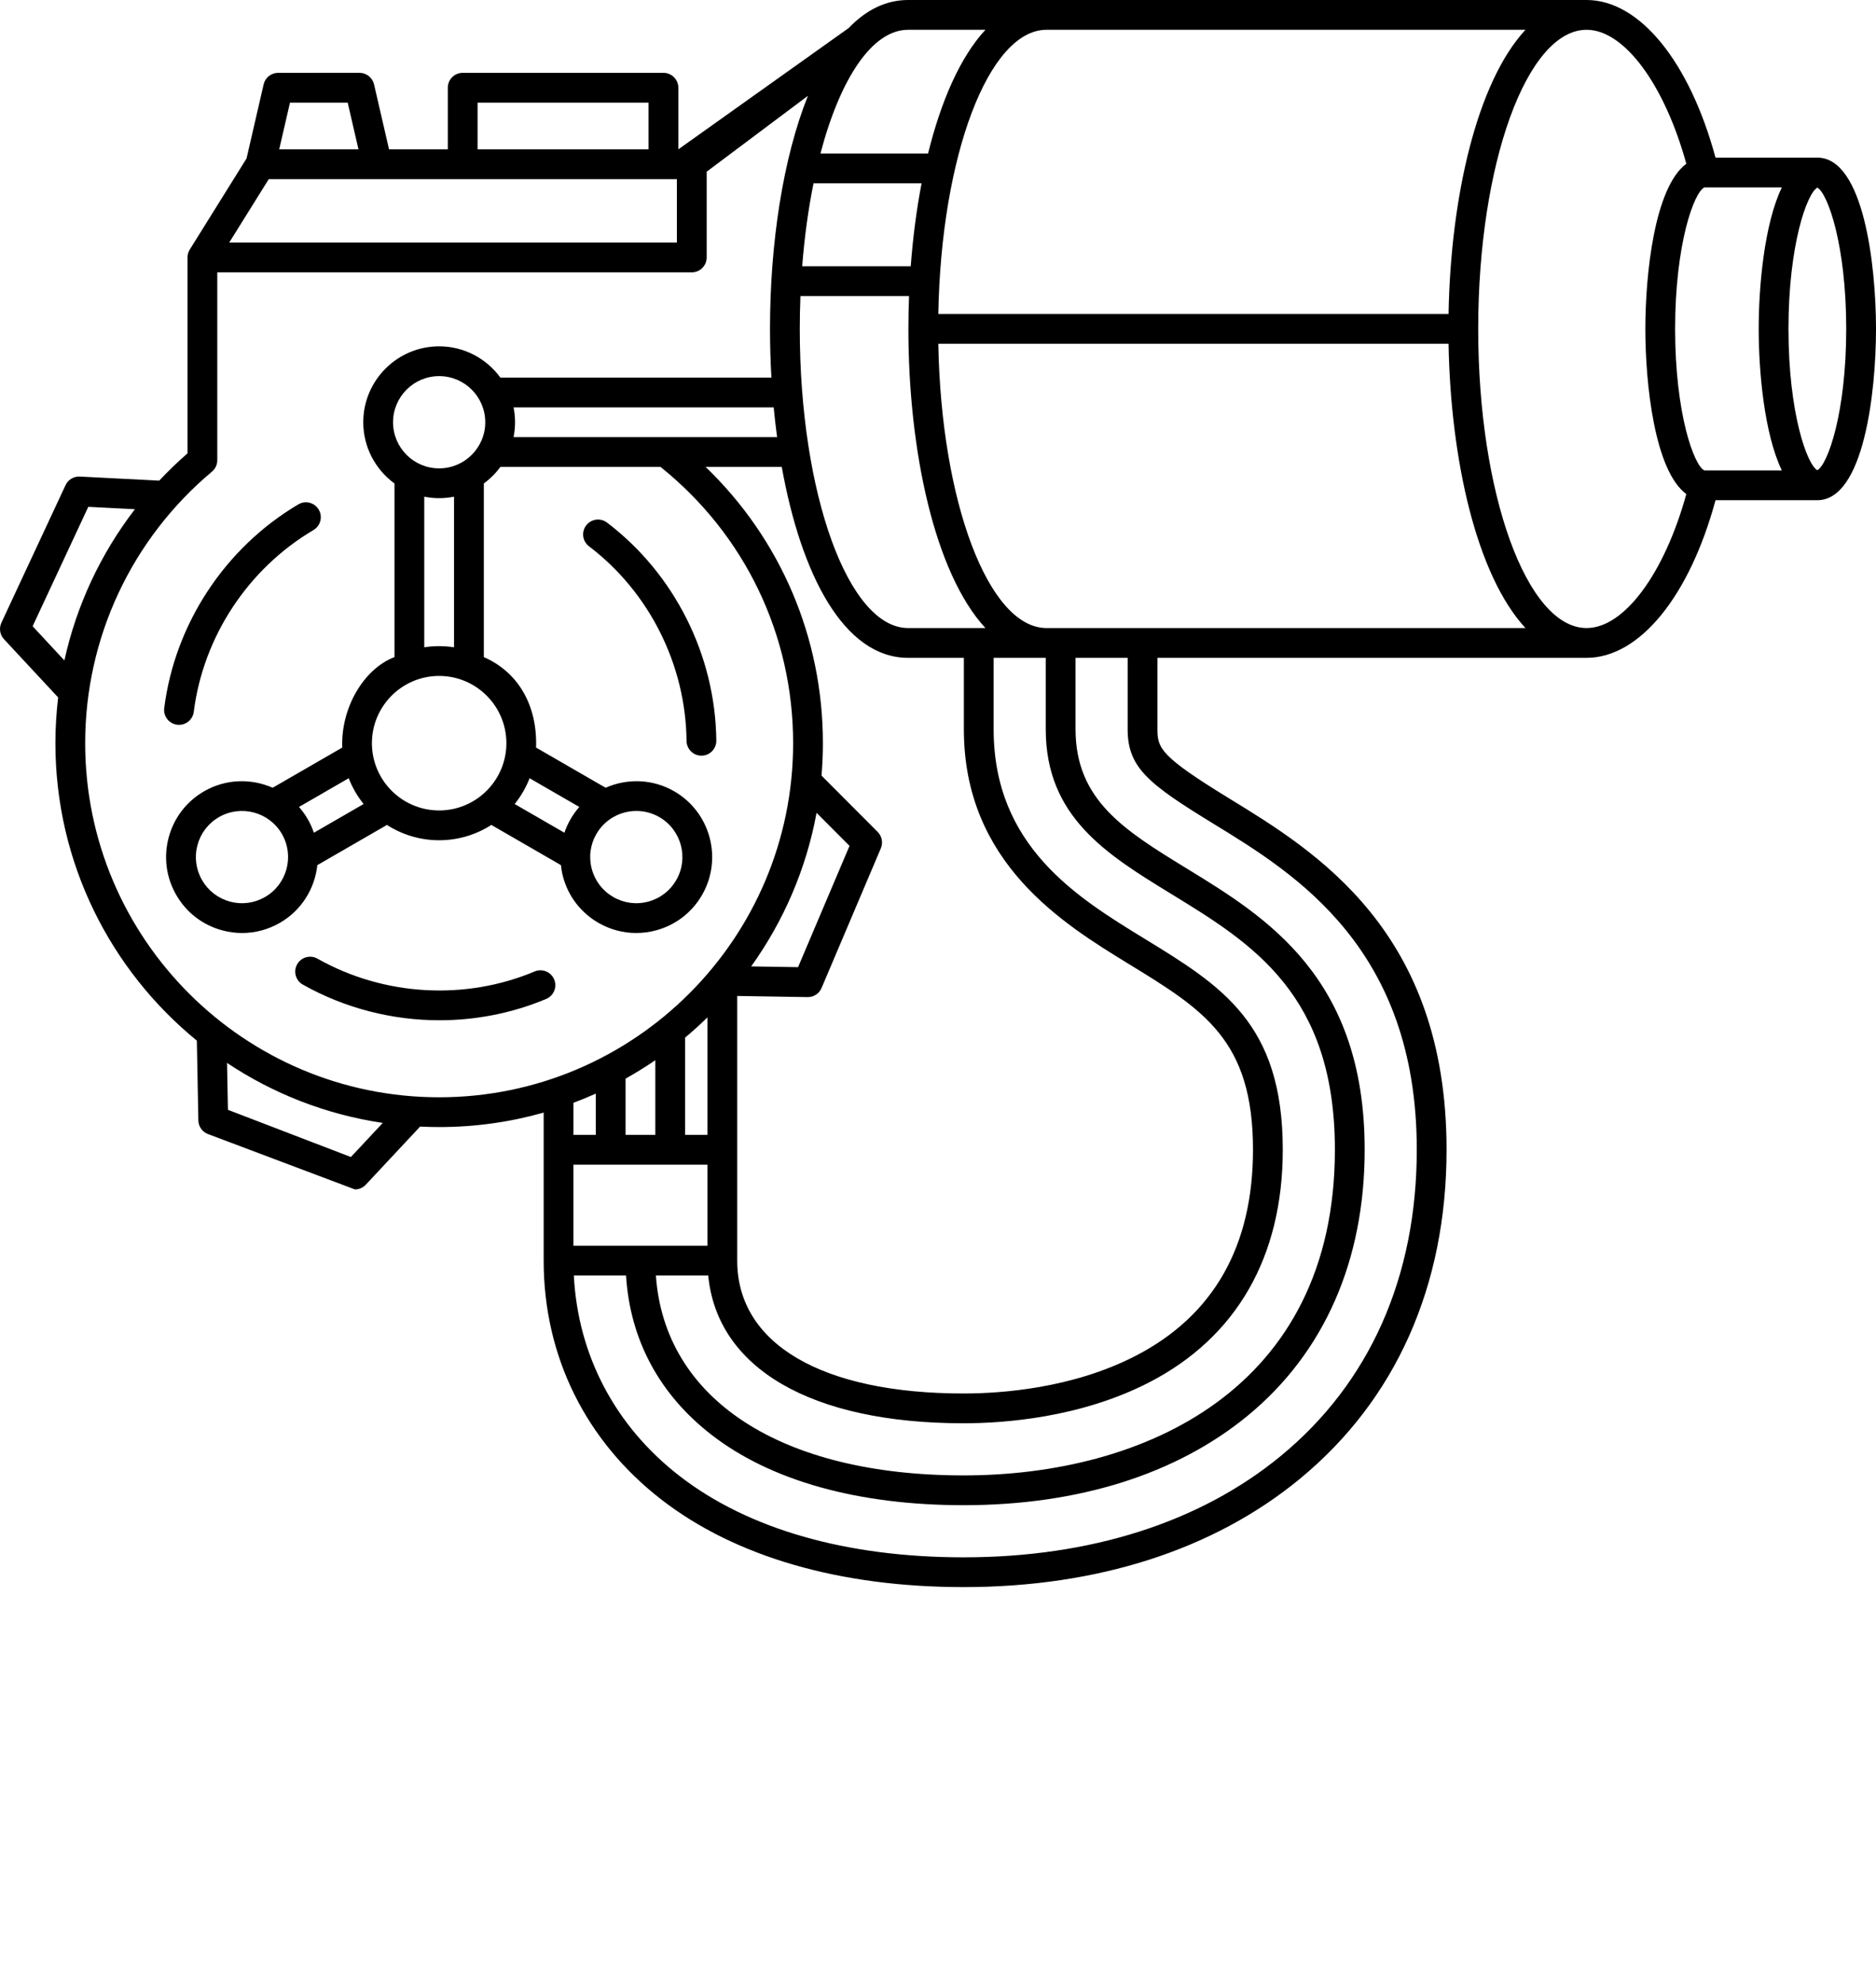 <svg xmlns="http://www.w3.org/2000/svg" xmlns:xlink="http://www.w3.org/1999/xlink" version="1.1" x="0px" y="0px" viewBox="0 0 504 532.8" style="enable-background:new 0 0 504 426.24;" xml:space="preserve"><g><path d="M488.242,42.337h-27.356C453.887,16.511,440.472,0,426.244,0H243.981c-6.056,0-11.394,2.747-15.998,7.547L182.24,40.11   V23.563c0-2.209-1.791-4-4-4h-53.936c-2.209,0-4,1.791-4,4V40.11h-15.786l-4.027-17.447c-0.419-1.815-2.035-3.101-3.897-3.101   H74.724c-1.863,0-3.479,1.285-3.897,3.101L66.234,42.56L50.98,67.027c-0.396,0.635-0.605,1.368-0.605,2.116v52.614   c-2.672,2.322-5.204,4.769-7.6,7.322l-21.339-1.089c-1.632-0.075-3.141,0.829-3.829,2.305L0.375,167.248   c-0.688,1.476-0.413,3.222,0.696,4.414l14.552,15.648c-0.483,4.051-0.738,8.151-0.738,12.285c0,32.181,14.824,60.961,37.999,79.882   l0.403,21.423c0.031,1.628,1.045,3.075,2.566,3.659l39.499,14.877c1.087,0,2.152-0.443,2.923-1.269l14.591-15.604   c1.695,0.083,3.401,0.127,5.117,0.127c9.729,0,19.147-1.356,28.077-3.887v39.758c0,25.593,11.231,48.382,31.625,64.172   c19.863,15.378,47.942,23.506,81.201,23.506c35.948,0,67.156-10.031,90.25-29.01c25.836-21.232,39.492-51.826,39.492-88.475   c0-58.574-35.036-80.021-58.22-94.212c-18.571-11.369-19.457-13.54-19.457-18.69v-19.181h115.295   c14.228,0,27.643-16.51,34.641-42.336h27.356c12.439,0,15.758-28.915,15.758-46S500.681,42.337,488.242,42.337z M281.161,8h128.664   c-13.084,14.139-20.109,45.025-20.661,76.337H252.083C252.841,41.89,265.593,8,281.161,8z M243.981,8h20.761   c-6.786,7.333-11.944,19.169-15.412,33.237h-28.914C225.713,21.118,234.3,8,243.981,8z M314.744,240.13   c21.574,13.207,43.883,26.863,43.883,68.626c0,64.502-51.523,87.484-99.742,87.484c-49.143,0-80.364-20.456-82.673-53.678h14.056   c2.418,24.929,27.669,39.678,68.617,39.678c10.669,0,31.339-1.431,49.896-11.01c23.45-12.105,35.845-33.709,35.845-62.475   c0-33.919-16.413-43.966-37.194-56.687c-18.037-11.042-40.483-24.783-40.483-56.216v-19.181h14v19.18   C280.949,219.441,297.365,229.491,314.744,240.13z M190.059,304.784h-6v-26.118c2.071-1.733,4.072-3.547,6-5.435V304.784z    M303.257,258.893c20.094,12.301,33.369,20.428,33.369,49.863c0,25.942-10.603,44.57-31.515,55.365   c-17.055,8.805-36.283,10.119-46.227,10.119c-38.087,0-60.826-13.338-60.826-35.678v-71.082l18.909,0.305   c0.021,0.001,0.043,0.001,0.065,0.001c1.603,0,3.054-0.958,3.682-2.438l15.932-37.533c0.636-1.499,0.3-3.234-0.85-4.387   l-15.089-15.128c0.241-2.871,0.371-5.774,0.371-8.707c0-28.334-11.368-54.821-31.51-74.193h20.459   c5.168,28.783,16.621,51.271,33.953,51.271h14.968v19.181C258.949,231.769,285.612,248.091,303.257,258.893z M201.81,259.541   c8.658-12.073,14.775-26.085,17.565-41.248l8.854,8.878l-13.826,32.573L201.81,259.541z M137.97,109.401h69.886   c0.256,2.697,0.562,5.367,0.918,8h-70.804c0.259-1.294,0.399-2.631,0.399-4S138.228,110.696,137.97,109.401z M243.981,168.673   c-16.054,0-29.115-36.038-29.115-80.336c0-2.985,0.064-5.928,0.18-8.83h29.174c-0.115,2.937-0.174,5.885-0.174,8.83   c0,32.651,7.055,65.595,20.696,80.336H243.981z M247.586,49.237c-1.362,7.093-2.334,14.598-2.911,22.27h-29.161   c0.614-7.917,1.653-15.401,3.046-22.27H247.586z M128.304,27.563h45.936V40.11h-45.936V27.563z M77.906,27.563h15.506l2.896,12.548   H75.01L77.906,27.563z M72.201,48.11h109.651v17.033H61.582L72.201,48.11z M8.764,168.188l14.955-32.07l12.528,0.64   c-9.23,11.989-15.697,25.839-18.948,40.608L8.764,168.188z M94.27,310.736l-33.036-12.68l-0.236-12.589   c12.343,8.218,26.548,13.848,41.838,16.108L94.27,310.736z M117.981,294.691c-52.437,0-95.097-42.66-95.097-95.097   c0-28.21,12.414-54.79,34.059-72.926c0.907-0.761,1.431-1.883,1.431-3.066V73.144h127.478c2.209,0,4-1.791,4-4V46.111   l27.205-20.382c-6.74,16.796-10.191,39.773-10.191,62.607c0,4.365,0.128,8.734,0.379,13.064h-72.819   c-3.712-5.073-9.692-8.388-16.445-8.388c-11.242,0-20.387,9.146-20.387,20.388c0,6.753,3.314,12.732,8.387,16.444v46.623   c-8.291,3.184-14.428,13.652-14.035,24.302l-18.69,10.791c-5.751-2.538-12.588-2.419-18.436,0.958c0,0,0,0,0,0   c-4.716,2.723-8.089,7.119-9.499,12.379c-1.409,5.261-0.686,10.755,2.037,15.471s7.119,8.09,12.379,9.499   c1.756,0.471,3.539,0.703,5.31,0.703c3.533,0,7.02-0.927,10.161-2.74c5.849-3.376,9.37-9.237,10.048-15.487l18.702-10.797   c4.052,2.598,8.863,4.112,14.024,4.112c5.161,0,9.972-1.514,14.024-4.112l18.691,10.791c0.113,1.042,0.283,2.082,0.56,3.114   c1.41,5.26,4.783,9.656,9.499,12.379c3.142,1.814,6.627,2.74,10.161,2.74c1.771,0,3.553-0.232,5.31-0.703   c5.26-1.409,9.656-4.783,12.379-9.499c5.62-9.735,2.272-22.229-7.463-27.85c-5.85-3.379-12.686-3.498-18.438-0.959l-18.688-10.79   c0.388-11.331-4.803-20.267-14.035-24.302v-46.623c1.701-1.245,3.2-2.743,4.445-4.444h43.034   c22.65,18.169,35.618,45.128,35.618,74.193C213.078,252.031,170.418,294.691,117.981,294.691z M117.981,181.53   c9.961,0,18.064,8.104,18.064,18.064s-8.104,18.064-18.064,18.064s-18.064-8.104-18.064-18.064S108.021,181.53,117.981,181.53z    M113.981,173.838v-40.448c1.294,0.259,2.631,0.399,4,0.399s2.706-0.14,4-0.399v40.448c-1.304-0.202-2.64-0.307-4-0.307   S115.286,173.636,113.981,173.838z M117.981,125.788c-6.831,0-12.387-5.557-12.387-12.387c0-6.831,5.557-12.388,12.387-12.388   s12.387,5.557,12.387,12.388C130.369,120.231,124.812,125.788,117.981,125.788z M97.691,215.928l-13.366,7.717   c-0.423-1.25-0.97-2.478-1.654-3.664c-0.684-1.185-1.474-2.272-2.345-3.264l13.357-7.712   C94.662,211.526,96.02,213.857,97.691,215.928z M58.82,219.447c5.917-3.413,13.507-1.38,16.921,4.534   c3.415,5.915,1.381,13.507-4.534,16.922c-2.866,1.653-6.204,2.094-9.4,1.237c-3.196-0.856-5.867-2.906-7.521-5.771   s-2.094-6.204-1.237-9.399C53.906,223.773,55.956,221.102,58.82,219.447L58.82,219.447z M138.272,215.928   c1.671-2.071,3.029-4.403,4.008-6.923l13.357,7.712c-0.871,0.991-1.66,2.078-2.344,3.264c-0.679,1.177-1.234,2.402-1.662,3.659   L138.272,215.928z M160.222,223.981c2.292-3.97,6.463-6.19,10.748-6.19c2.1,0,4.228,0.533,6.173,1.656   c5.915,3.416,7.949,11.007,4.535,16.922c-1.655,2.865-4.326,4.915-7.522,5.771c-3.193,0.857-6.533,0.417-9.399-1.237   c-2.865-1.654-4.915-4.326-5.771-7.522C158.127,230.186,158.567,226.847,160.222,223.981z M176.059,284.731v20.053h-8v-15.1   C170.804,288.151,173.474,286.5,176.059,284.731z M160.059,293.707v11.078h-6v-8.612   C156.089,295.411,158.091,294.59,160.059,293.707z M154.059,312.784h36v21.778h-36V312.784z M326.229,221.366   c21.662,13.26,54.397,33.298,54.397,87.39c0,34.175-12.646,62.632-36.571,82.294c-21.646,17.788-51.097,27.19-85.17,27.19   c-31.47,0-57.856-7.549-76.304-21.832c-17.323-13.411-27.312-32.414-28.416-53.846h14.027c1.054,17.186,8.93,31.914,22.96,42.776   c15.972,12.365,39.394,18.901,67.733,18.901c30.793,0,57.171-8.302,76.282-24.007c20.581-16.913,31.46-41.63,31.46-71.478   c0-46.245-26.452-62.438-47.706-75.449c-16.745-10.251-29.971-18.348-29.971-37.454v-19.18h14v19.181   C302.949,206.242,308.636,210.597,326.229,221.366z M281.161,168.673c-15.568,0-28.32-33.889-29.078-76.336h137.082   c0.552,31.312,7.577,62.197,20.66,76.336H281.161z M426.244,168.673c-16.054,0-29.115-36.038-29.115-80.336S410.19,8,426.244,8   c10.114,0,20.9,14.633,26.796,35.981c-8.557,6.333-11.007,29.693-11.007,44.356c0,14.663,2.451,38.023,11.007,44.356   C447.144,154.04,436.359,168.673,426.244,168.673z M478.7,126.337h-20.803c-2.777-1.235-7.865-15.203-7.865-38   s5.088-36.765,7.865-38H478.7c-4.722,9.814-6.216,26.556-6.216,38S473.978,116.523,478.7,126.337z M488.242,126.284   c-2.798-1.538-7.758-15.439-7.758-37.947s4.959-36.409,7.758-37.947C491.041,51.928,496,65.829,496,88.337   S491.041,124.746,488.242,126.284z"/><path d="M47.588,194.634c0.17,0.021,0.339,0.031,0.507,0.031c1.985,0,3.708-1.477,3.963-3.498   c2.552-20.177,14.576-38.429,32.164-48.823c1.902-1.124,2.532-3.577,1.408-5.479c-1.124-1.902-3.576-2.533-5.479-1.408   c-19.701,11.644-33.17,32.095-36.03,54.706C43.845,192.354,45.396,194.356,47.588,194.634z"/><path d="M143.644,260.899c-18.749,7.878-40.567,6.591-58.364-3.443c-1.924-1.085-4.364-0.403-5.449,1.52   c-1.085,1.925-0.404,4.364,1.52,5.449c11.278,6.359,24.001,9.581,36.729,9.581c9.768,0,19.539-1.897,28.662-5.731   c2.037-0.855,2.994-3.2,2.138-5.237C148.025,261.002,145.681,260.041,143.644,260.899z"/><path d="M163.08,140.347c-1.76-1.336-4.269-0.992-5.604,0.767c-1.336,1.76-0.993,4.269,0.767,5.604   c16.197,12.299,25.992,31.838,26.2,52.267c0.022,2.195,1.809,3.959,3.999,3.959c0.014,0,0.028,0,0.042,0   c2.209-0.022,3.982-1.832,3.959-4.041C192.208,176.02,181.231,154.129,163.08,140.347z"/></g></svg>